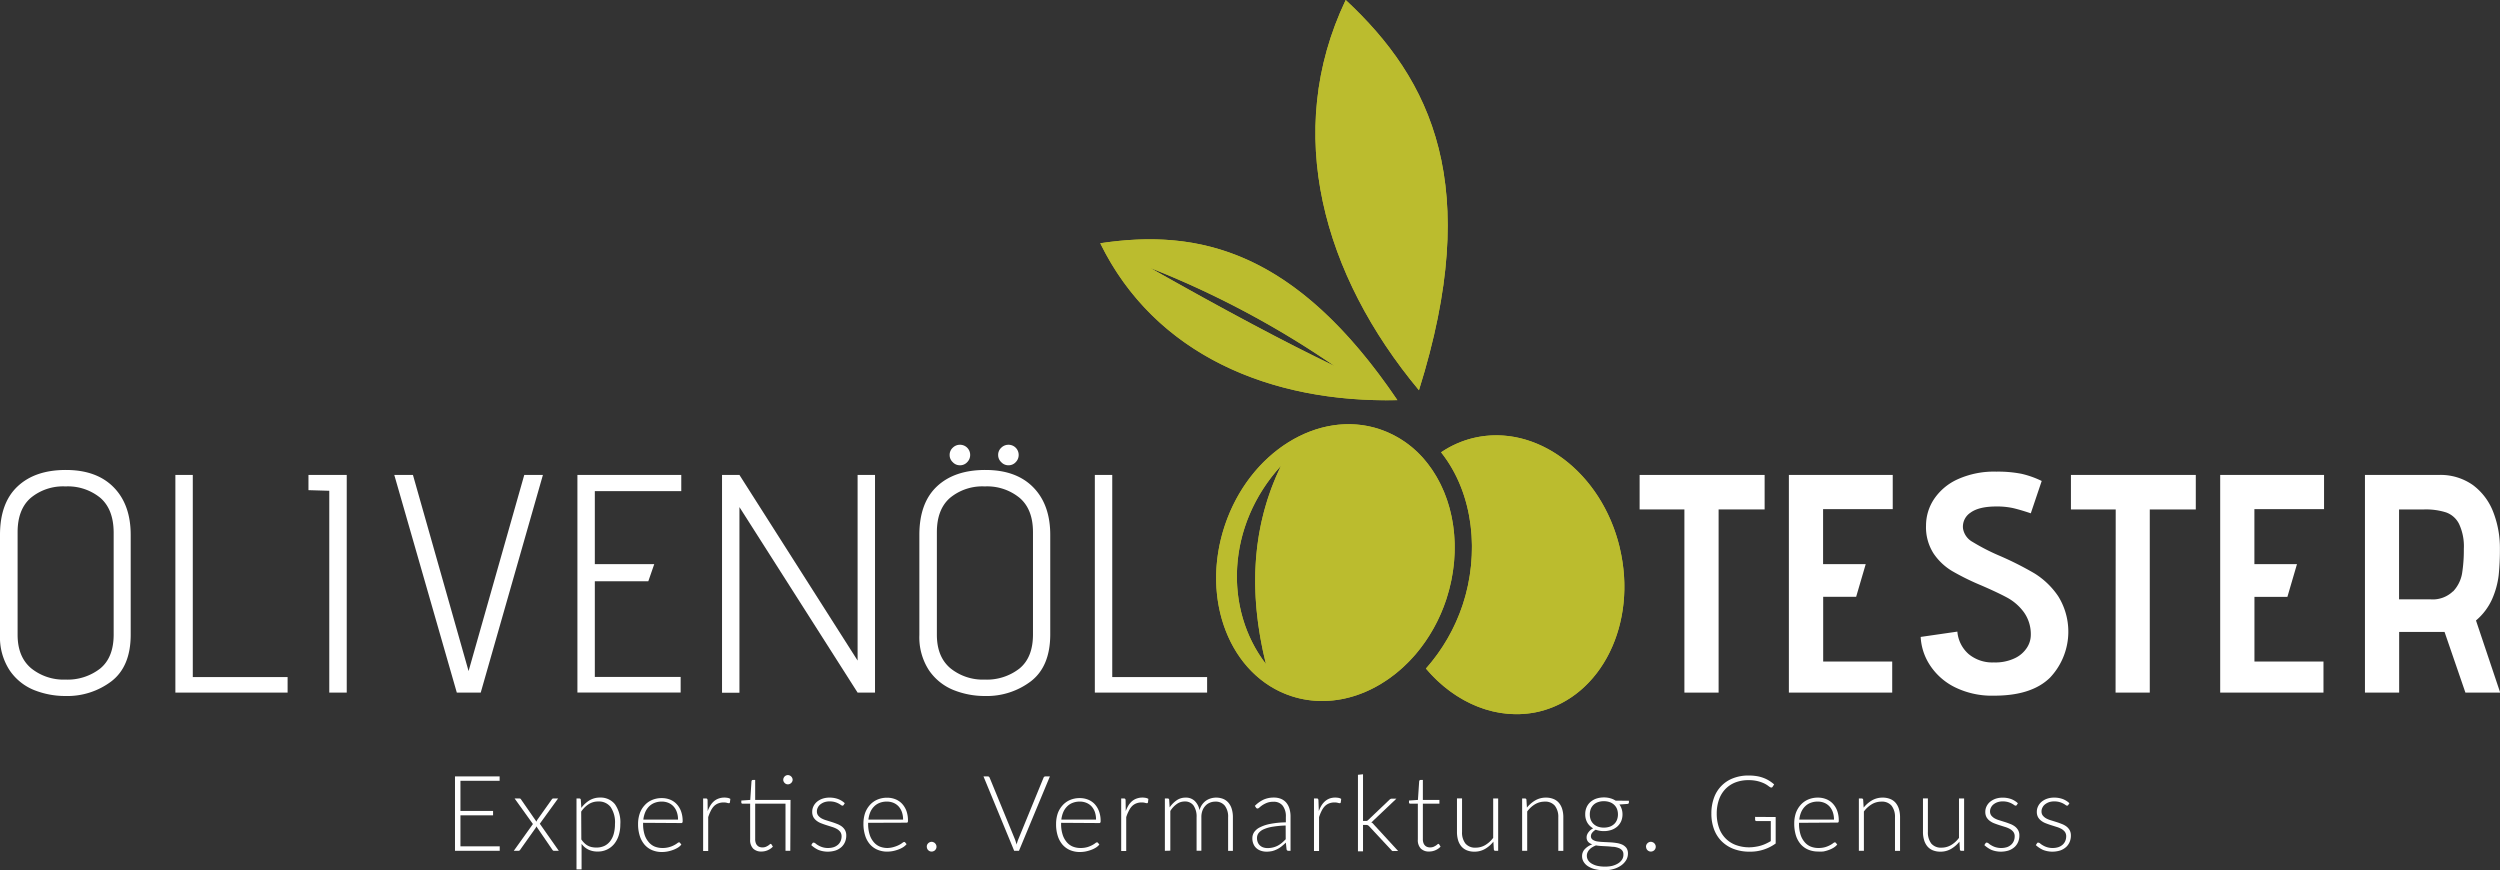<?xml version="1.0" encoding="UTF-8"?> <svg xmlns="http://www.w3.org/2000/svg" xmlns:xlink="http://www.w3.org/1999/xlink" viewBox="0 0 522.59 181.93"><rect x="0" y="0" width="522.59" height="181.93" fill="#333333" stroke="none"/><defs><style>.cls-1,.cls-2,.cls-4{fill:#bbbc2e;}.cls-1{clip-rule:evenodd;}.cls-2{fill-rule:evenodd;}.cls-3{clip-path:url(#clip-path);}.cls-5{clip-path:url(#clip-path-2);}.cls-6{clip-path:url(#clip-path-3);}.cls-7{clip-path:url(#clip-path-4);}.cls-8{fill:#fff;}</style><clipPath id="clip-path"><path class="cls-1" d="M285.6,16.89q5.28,27.35,7.64,49.46-6.15-20.88-7.64-49.46M281.3,0c18,16.74,28.72,38.82,15.31,81.57C276.59,57.52,268.12,27.69,281.3,0Z"></path></clipPath><clipPath id="clip-path-2"><path class="cls-1" d="M240.31,55.94Q263.71,69.19,279,76.53a193.49,193.49,0,0,0-38.73-20.59M230,50.85c20.55-3.09,40.84,1.41,62.1,32.79C265.63,84.25,241.41,74.16,230,50.85Z"></path></clipPath><clipPath id="clip-path-3"><path class="cls-1" d="M338.58,114.46c-3.78-15.79-17.45-26-30.55-22.91a20.66,20.66,0,0,0-6.79,3c6.94,8.74,8,21.35,4.51,31.88a38.21,38.21,0,0,1-7.68,13.32c6.14,7.28,15,11,23.62,9,13.11-3.14,20.67-18.47,16.89-34.25"></path></clipPath><clipPath id="clip-path-4"><path class="cls-1" d="M267.78,97.36q-8.89,18.3-3.15,41.45c-8.75-11.36-8.34-28.88,3.15-41.45m30.61-.51a21.11,21.11,0,0,0-10-7.13c-12.78-4.24-27.29,4.81-32.39,20.22s1.12,31.33,13.91,35.56c9.13,3,19.14-.72,26-8.73a34.29,34.29,0,0,0,6.42-11.49C305.77,114.75,304,104,298.39,96.85Z"></path></clipPath></defs><g id="Ebene_2" data-name="Ebene 2"><g id="Ebene_1-2" data-name="Ebene 1"><path class="cls-2" d="M285.6,16.89q5.28,27.35,7.64,49.46-6.15-20.88-7.64-49.46M281.3,0c18,16.74,28.72,38.82,15.31,81.57C276.59,57.52,268.12,27.69,281.3,0Z"></path><g class="cls-3"><rect class="cls-4" x="262.68" y="8.66" width="52.55" height="64.24" transform="translate(71.7 235.61) rotate(-49.92)"></rect></g><path class="cls-2" d="M240.31,55.94Q263.71,69.19,279,76.53a193.49,193.49,0,0,0-38.73-20.59M230,50.85c20.55-3.09,40.84,1.41,62.1,32.79C265.63,84.25,241.41,74.16,230,50.85Z"></path><g class="cls-5"><rect class="cls-4" x="244.92" y="31.13" width="33.38" height="70.21" transform="translate(77.31 263.36) rotate(-61.13)"></rect></g><path class="cls-2" d="M338.58,114.46c-3.78-15.79-17.45-26-30.55-22.91a20.66,20.66,0,0,0-6.79,3c6.94,8.74,8,21.35,4.51,31.88a38.21,38.21,0,0,1-7.68,13.32c6.14,7.28,15,11,23.62,9,13.11-3.14,20.67-18.47,16.89-34.25"></path><g class="cls-6"><rect class="cls-4" x="289.08" y="97.48" width="62.38" height="44.25" transform="translate(199.5 439.43) rotate(-89.79)"></rect></g><path class="cls-2" d="M267.78,97.36q-8.89,18.3-3.15,41.45c-8.75-11.36-8.34-28.88,3.15-41.45m30.61-.51a21.11,21.11,0,0,0-10-7.13c-12.78-4.24-27.29,4.81-32.39,20.22s1.12,31.33,13.91,35.56c9.13,3,19.14-.72,26-8.73a34.29,34.29,0,0,0,6.42-11.49C305.77,114.75,304,104,298.39,96.85Z"></path><g class="cls-7"><rect class="cls-4" x="246.82" y="89.58" width="63.03" height="54.86" transform="translate(160.31 394.91) rotate(-89.79)"></rect></g><path class="cls-8" d="M23.3,142.41a15.25,15.25,0,0,1-9.59,3.08,17.57,17.57,0,0,1-6.63-1.26A11.27,11.27,0,0,1,2,140.1a12.65,12.65,0,0,1-2-7.35V111.82q0-6.69,3.67-10.14t10.11-3.44q6.44,0,10,3.64t3.54,10v20.86Q27.3,139.32,23.3,142.41ZM21,104.09a10.71,10.71,0,0,0-7.31-2.41,10.59,10.59,0,0,0-7.28,2.41q-2.73,2.4-2.73,7.15v21.45c0,3.08.94,5.4,2.83,7a10.79,10.79,0,0,0,7.18,2.37,11.09,11.09,0,0,0,7.25-2.31q2.82-2.31,2.82-7.12V111.24Q23.72,106.48,21,104.09Z"></path><path class="cls-8" d="M36.66,99.28H40.3v42.25H60.12v3.25H36.66Z"></path><path class="cls-8" d="M68.83,102.59l-4.35-.13V99.28h8v45.5H68.83Z"></path><path class="cls-8" d="M82.42,99.28h3.9l11.63,41,11.64-41h3.9l-13,45.5h-5Z"></path><path class="cls-8" d="M120.7,99.28h21.71v3.38H124.34v15.27h12.42l-1.24,3.58H124.34v20h17.94v3.25H120.7Z"></path><path class="cls-8" d="M154.57,106v38.81h-3.64V99.28h3.64l24.7,38.8V99.28h3.64v45.5h-3.64Z"></path><path class="cls-8" d="M215.5,142.41a15.25,15.25,0,0,1-9.58,3.08,17.54,17.54,0,0,1-6.63-1.26,11.35,11.35,0,0,1-5.11-4.13,12.65,12.65,0,0,1-2-7.35V111.82q0-6.69,3.67-10.14T206,98.24q6.44,0,10,3.64t3.54,10v20.86Q219.5,139.32,215.5,142.41Zm-2.34-38.32a10.71,10.71,0,0,0-7.31-2.41,10.59,10.59,0,0,0-7.28,2.41q-2.73,2.4-2.73,7.15v21.45c0,3.08.94,5.4,2.83,7a10.79,10.79,0,0,0,7.18,2.37,11.09,11.09,0,0,0,7.25-2.31c1.88-1.54,2.83-3.91,2.83-7.12V111.24Q215.93,106.48,213.16,104.09Zm-14-7.48a2,2,0,0,1-.65-1.49,2,2,0,0,1,.65-1.53,2.11,2.11,0,0,1,1.49-.62,2.12,2.12,0,0,1,2.15,2.15,2.11,2.11,0,0,1-.62,1.49,2,2,0,0,1-1.53.65A2,2,0,0,1,199.16,96.61Zm10.14,0a2,2,0,0,1-.65-1.49,2,2,0,0,1,.65-1.53,2.11,2.11,0,0,1,1.49-.62,2.12,2.12,0,0,1,2.15,2.15,2.11,2.11,0,0,1-.62,1.49,2,2,0,0,1-1.53.65A2,2,0,0,1,209.3,96.61Z"></path><path class="cls-8" d="M228.86,99.28h3.64v42.25h19.83v3.25H228.86Z"></path><path class="cls-8" d="M352.1,106.49h-9.36V99.28h26.13v7.21h-9.62v38.29H352.1Z"></path><path class="cls-8" d="M373.94,99.28h21.71v7.15H381.09v11.5H390l-2,6.83h-6.89v13.52h14.43v6.5H373.94Z"></path><path class="cls-8" d="M411.51,136.72a7.73,7.73,0,0,0,5.27,1.75,9.46,9.46,0,0,0,4.45-.91,6.08,6.08,0,0,0,2.5-2.21,4.89,4.89,0,0,0,.78-2.53,7.91,7.91,0,0,0-1.4-4.78,10.6,10.6,0,0,0-3.44-3.06q-2.06-1.12-5.56-2.63a51.36,51.36,0,0,1-6.08-3,12.23,12.23,0,0,1-3.83-3.63,10.16,10.16,0,0,1-1.59-5.89,10,10,0,0,1,1.62-5.42,11.76,11.76,0,0,1,4.94-4.2,18.41,18.41,0,0,1,8.13-1.62,25.54,25.54,0,0,1,5.26.45,19.52,19.52,0,0,1,4.23,1.5l-2.28,6.76c-1.56-.52-2.83-.89-3.8-1.11a16,16,0,0,0-3.35-.32q-3.71,0-5.46,1.3a3.49,3.49,0,0,0-1.56,3.31,3.93,3.93,0,0,0,2,2.8,43.46,43.46,0,0,0,5.56,2.86,67.23,67.23,0,0,1,7.35,3.7,16.41,16.41,0,0,1,5,4.81,14,14,0,0,1-1.72,17q-3.84,3.78-11.7,3.77a17.51,17.51,0,0,1-8.22-1.78,13.22,13.22,0,0,1-5.2-4.62,11.84,11.84,0,0,1-1.92-5.88l7.67-1.11A7,7,0,0,0,411.51,136.72Z"></path><path class="cls-8" d="M442.26,106.49H432.9V99.28H459v7.21h-9.62v38.29h-7.15Z"></path><path class="cls-8" d="M464.1,99.28h21.71v7.15H471.25v11.5h8.9l-2,6.83h-6.89v13.52h14.43v6.5H464.1Z"></path><path class="cls-8" d="M511,132.1h-9.49v12.68h-7.15V99.28h15.4a11.73,11.73,0,0,1,7.16,2.11,12.65,12.65,0,0,1,4.25,5.62,20.78,20.78,0,0,1,1.4,7.74,51.64,51.64,0,0,1-.26,5.52,17.58,17.58,0,0,1-1.33,4.88,12.57,12.57,0,0,1-3.41,4.55l5.06,15.08h-7.27Zm1.79-8.48a7.24,7.24,0,0,0,1.88-3.8,31.06,31.06,0,0,0,.36-5.07,11,11,0,0,0-1-5.23,4.84,4.84,0,0,0-2.72-2.41,14,14,0,0,0-4.55-.62h-5.27v18.79H508A6.1,6.1,0,0,0,512.75,123.62Z"></path><path class="cls-8" d="M104.46,176.92l0,.93H95.11V162.29h9.33v.93H96.25v6.3h6.82v.91H96.25v6.49Z"></path><path class="cls-8" d="M116.81,177.85h-1a.32.32,0,0,1-.24-.09,1.1,1.1,0,0,1-.14-.18l-3.32-4.85a1.17,1.17,0,0,1-.17.38l-3.17,4.47c0,.06-.1.13-.16.19a.29.29,0,0,1-.21.08h-1l4-5.6-3.83-5.34h1a.37.37,0,0,1,.23.06.65.65,0,0,1,.13.16l3.21,4.63a1,1,0,0,1,.08-.19c0-.06.06-.13.1-.2l3-4.23a.83.83,0,0,1,.15-.17.29.29,0,0,1,.19-.06h1l-3.82,5.28Z"></path><path class="cls-8" d="M121.52,168.88a5.91,5.91,0,0,1,1.7-1.58,4.27,4.27,0,0,1,2.19-.58,3.83,3.83,0,0,1,3.14,1.4,6.59,6.59,0,0,1,1.12,4.19,7.73,7.73,0,0,1-.31,2.24,5.47,5.47,0,0,1-.92,1.8A4.34,4.34,0,0,1,124.9,178a4.25,4.25,0,0,1-1.92-.41,3.84,3.84,0,0,1-1.41-1.2v5.34h-1.06V166.91h.58a.29.29,0,0,1,.32.27Zm0,6.59a4.45,4.45,0,0,0,.66.79,3.22,3.22,0,0,0,.73.53,3,3,0,0,0,.82.29,4.56,4.56,0,0,0,.92.09,3.94,3.94,0,0,0,1.7-.35,3.35,3.35,0,0,0,1.21-1,4.5,4.5,0,0,0,.74-1.54,7.53,7.53,0,0,0,.25-2,5.72,5.72,0,0,0-.91-3.59,3.07,3.07,0,0,0-2.58-1.15,3.62,3.62,0,0,0-2,.56,5.41,5.41,0,0,0-1.57,1.56Z"></path><path class="cls-8" d="M134.43,172v.2a7.42,7.42,0,0,0,.28,2.17,4.26,4.26,0,0,0,.82,1.57,3.3,3.3,0,0,0,1.27,1,4.29,4.29,0,0,0,1.67.32,5,5,0,0,0,2.45-.59,4.86,4.86,0,0,0,.66-.41.71.71,0,0,1,.35-.18.27.27,0,0,1,.22.11l.28.35a2.81,2.81,0,0,1-.69.62,5.5,5.5,0,0,1-1,.49,7.72,7.72,0,0,1-1.15.33,6.23,6.23,0,0,1-1.22.12,5.24,5.24,0,0,1-2.05-.39,4.27,4.27,0,0,1-1.58-1.14,5.24,5.24,0,0,1-1-1.83,7.91,7.91,0,0,1-.36-2.49,6.63,6.63,0,0,1,.34-2.17,4.79,4.79,0,0,1,1-1.71,4.32,4.32,0,0,1,1.55-1.13,5.08,5.08,0,0,1,2.08-.41,4.62,4.62,0,0,1,1.72.32,3.79,3.79,0,0,1,1.37.93,4.36,4.36,0,0,1,.92,1.5,5.91,5.91,0,0,1,.34,2.05.62.62,0,0,1-.07.33.25.25,0,0,1-.22.09Zm7.3-.68a4.54,4.54,0,0,0-.25-1.57,3.35,3.35,0,0,0-.7-1.19,3,3,0,0,0-1.07-.74,3.56,3.56,0,0,0-1.37-.26,4.07,4.07,0,0,0-1.52.27,3.34,3.34,0,0,0-1.16.76,3.91,3.91,0,0,0-.78,1.18,5.69,5.69,0,0,0-.4,1.55Z"></path><path class="cls-8" d="M147.93,169.55a6.69,6.69,0,0,1,.58-1.2,4.05,4.05,0,0,1,.75-.88,3.14,3.14,0,0,1,1-.56,3.48,3.48,0,0,1,1.16-.19,3.79,3.79,0,0,1,.67.06,1.56,1.56,0,0,1,.58.22l-.09.72a.2.2,0,0,1-.21.18,1.72,1.72,0,0,1-.4-.08,2.72,2.72,0,0,0-.71-.08,3.08,3.08,0,0,0-1.13.2,2.61,2.61,0,0,0-.88.57,3.91,3.91,0,0,0-.68,1,9,9,0,0,0-.53,1.3v7.08h-1.06V166.91h.56a.38.38,0,0,1,.27.07.53.53,0,0,1,.1.27Z"></path><path class="cls-8" d="M165.2,177.85h-1V168h-6.34v7.42a2.24,2.24,0,0,0,.12.78,1.28,1.28,0,0,0,.32.53,1.14,1.14,0,0,0,.47.31,1.72,1.72,0,0,0,.6.1,2,2,0,0,0,.68-.11,3.31,3.31,0,0,0,.5-.26,3.78,3.78,0,0,0,.34-.25.33.33,0,0,1,.21-.12.26.26,0,0,1,.17.11l.29.47a3.19,3.19,0,0,1-1.06.74,3.29,3.29,0,0,1-1.34.28,2.35,2.35,0,0,1-1.73-.62,2.54,2.54,0,0,1-.62-1.9V168h-1.58a.29.29,0,0,1-.2-.07.21.21,0,0,1-.07-.18v-.41l1.87-.13.26-3.92a.56.56,0,0,1,.09-.17.24.24,0,0,1,.19-.08h.49v4.18h7.39Zm.49-14.85a.75.75,0,0,1-.09.37.81.81,0,0,1-.22.3,1,1,0,0,1-.68.29,1,1,0,0,1-.38-.08,1.05,1.05,0,0,1-.51-.51.75.75,0,0,1-.08-.37.84.84,0,0,1,.08-.38,1,1,0,0,1,.21-.31.9.9,0,0,1,.3-.21,1,1,0,0,1,.38-.08,1,1,0,0,1,.68.29.84.84,0,0,1,.22.31A.85.85,0,0,1,165.69,163Z"></path><path class="cls-8" d="M176.36,168.26a.29.29,0,0,1-.26.15.53.53,0,0,1-.3-.13,5.76,5.76,0,0,0-.5-.31,4.22,4.22,0,0,0-.78-.31,4,4,0,0,0-1.12-.14,3.41,3.41,0,0,0-1.09.17,2.88,2.88,0,0,0-.83.46,1.9,1.9,0,0,0-.53.67,1.7,1.7,0,0,0-.19.79,1.4,1.4,0,0,0,.26.86,2.5,2.5,0,0,0,.69.59,4.8,4.8,0,0,0,1,.41l1.12.35c.38.12.75.25,1.12.4a4.1,4.1,0,0,1,1,.53,2.59,2.59,0,0,1,.69.78,2.29,2.29,0,0,1,.26,1.12,3.42,3.42,0,0,1-.25,1.33,3.07,3.07,0,0,1-.74,1.07,3.7,3.7,0,0,1-1.21.72,5.43,5.43,0,0,1-3.63-.11,5.77,5.77,0,0,1-1.49-1l.24-.38a.5.5,0,0,1,.12-.13.4.4,0,0,1,.2,0,.6.6,0,0,1,.34.17,3.45,3.45,0,0,0,.55.38,3.89,3.89,0,0,0,.84.38,3.69,3.69,0,0,0,1.24.18,3.76,3.76,0,0,0,1.22-.19,2.65,2.65,0,0,0,.88-.53,2.17,2.17,0,0,0,.53-.77,2.5,2.5,0,0,0,.18-.94,1.59,1.59,0,0,0-.26-.92,2.4,2.4,0,0,0-.69-.61,5.17,5.17,0,0,0-1-.43l-1.11-.35c-.39-.12-.76-.25-1.12-.39a3.77,3.77,0,0,1-1-.53,2.57,2.57,0,0,1-.7-.77,2.32,2.32,0,0,1-.26-1.14,2.58,2.58,0,0,1,.25-1.12,2.89,2.89,0,0,1,.72-.95,3.7,3.7,0,0,1,1.14-.65,4.47,4.47,0,0,1,1.51-.24,5.09,5.09,0,0,1,1.77.29,4.16,4.16,0,0,1,1.42.88Z"></path><path class="cls-8" d="M181.47,172v.2a7.4,7.4,0,0,0,.29,2.17,4.4,4.4,0,0,0,.81,1.57,3.33,3.33,0,0,0,1.28,1,4.25,4.25,0,0,0,1.67.32A5,5,0,0,0,187,177a5.54,5.54,0,0,0,1-.41,4.67,4.67,0,0,0,.65-.41A.75.75,0,0,1,189,176a.25.25,0,0,1,.22.11l.29.35a3.07,3.07,0,0,1-.7.62,5.18,5.18,0,0,1-1,.49,7.26,7.26,0,0,1-1.14.33,6.41,6.41,0,0,1-1.23.12,5.15,5.15,0,0,1-2-.39,4.31,4.31,0,0,1-1.59-1.14,5.07,5.07,0,0,1-1-1.83,7.91,7.91,0,0,1-.36-2.49,6.9,6.9,0,0,1,.33-2.17,5.12,5.12,0,0,1,1-1.71,4.41,4.41,0,0,1,1.55-1.13,5.13,5.13,0,0,1,2.09-.41,4.6,4.6,0,0,1,1.71.32,3.83,3.83,0,0,1,1.38.93,4.52,4.52,0,0,1,.92,1.5,5.92,5.92,0,0,1,.33,2.05.64.64,0,0,1-.06.33.27.27,0,0,1-.22.09Zm7.31-.68a4.79,4.79,0,0,0-.25-1.57,3.5,3.5,0,0,0-.7-1.19,3.07,3.07,0,0,0-1.07-.74,3.59,3.59,0,0,0-1.37-.26,4,4,0,0,0-1.52.27,3.25,3.25,0,0,0-1.16.76,3.76,3.76,0,0,0-.79,1.18,5.68,5.68,0,0,0-.39,1.55Z"></path><path class="cls-8" d="M193.73,177a1.05,1.05,0,0,1,.07-.4,1,1,0,0,1,.22-.32,1.05,1.05,0,0,1,.72-.31.86.86,0,0,1,.39.09.83.83,0,0,1,.33.22,1.21,1.21,0,0,1,.22.32,1,1,0,0,1,0,.8,1.21,1.21,0,0,1-.22.32.93.93,0,0,1-.33.21,1,1,0,0,1-.39.08,1,1,0,0,1-1-1Z"></path><path class="cls-8" d="M219.47,162.29,213,177.85h-1l-6.42-15.56h.89a.41.41,0,0,1,.25.08.6.6,0,0,1,.16.22l5.3,12.91c.06.16.11.33.17.52s.12.37.17.56c0-.19.09-.38.14-.56a3.52,3.52,0,0,1,.18-.52l5.29-12.91a.45.45,0,0,1,.15-.21.42.42,0,0,1,.27-.09Z"></path><path class="cls-8" d="M221.81,172v.2a7.08,7.08,0,0,0,.29,2.17,4.4,4.4,0,0,0,.81,1.57,3.33,3.33,0,0,0,1.28,1,4.21,4.21,0,0,0,1.67.32,5.08,5.08,0,0,0,1.43-.18,5.15,5.15,0,0,0,1-.41,4.3,4.3,0,0,0,.66-.41.75.75,0,0,1,.35-.18.25.25,0,0,1,.22.11l.29.35a3.07,3.07,0,0,1-.7.62,5.18,5.18,0,0,1-1,.49,8,8,0,0,1-1.14.33,6.41,6.41,0,0,1-1.23.12,5.24,5.24,0,0,1-2.05-.39,4.36,4.36,0,0,1-1.58-1.14,5.24,5.24,0,0,1-1-1.83,7.93,7.93,0,0,1-.35-2.49,6.9,6.9,0,0,1,.33-2.17,5,5,0,0,1,1-1.71,4.41,4.41,0,0,1,1.55-1.13,5.11,5.11,0,0,1,2.08-.41,4.62,4.62,0,0,1,1.72.32,3.83,3.83,0,0,1,1.38.93,4.5,4.5,0,0,1,.91,1.5,5.69,5.69,0,0,1,.34,2.05.54.54,0,0,1-.07.33.24.24,0,0,1-.22.09Zm7.3-.68a4.79,4.79,0,0,0-.24-1.57,3.5,3.5,0,0,0-.7-1.19,3,3,0,0,0-1.08-.74,3.54,3.54,0,0,0-1.36-.26,4,4,0,0,0-1.52.27,3.16,3.16,0,0,0-1.16.76,3.76,3.76,0,0,0-.79,1.18,5.69,5.69,0,0,0-.4,1.55Z"></path><path class="cls-8" d="M235.32,169.55a7.45,7.45,0,0,1,.57-1.2,4.05,4.05,0,0,1,.75-.88,3.14,3.14,0,0,1,1-.56,3.53,3.53,0,0,1,1.16-.19,3.71,3.71,0,0,1,.67.06,1.56,1.56,0,0,1,.58.22l-.08.72q-.06.18-.21.18a1.78,1.78,0,0,1-.41-.08,2.64,2.64,0,0,0-.7-.08,3,3,0,0,0-1.13.2,2.52,2.52,0,0,0-.88.57,3.67,3.67,0,0,0-.68,1,8,8,0,0,0-.54,1.3v7.08h-1.05V166.91h.56a.37.37,0,0,1,.26.07.45.45,0,0,1,.1.27Z"></path><path class="cls-8" d="M243.5,177.85V166.91h.58a.29.29,0,0,1,.32.27l.1,1.59a5.88,5.88,0,0,1,1.46-1.48,3.26,3.26,0,0,1,1.86-.56,2.62,2.62,0,0,1,1.92.7,3.59,3.59,0,0,1,1,1.92,3.72,3.72,0,0,1,.55-1.17,3.54,3.54,0,0,1,.82-.82,3.45,3.45,0,0,1,1-.47,4,4,0,0,1,2.58.11,2.92,2.92,0,0,1,1.1.8,3.58,3.58,0,0,1,.69,1.3,5.9,5.9,0,0,1,.24,1.76v7h-1v-7a3.73,3.73,0,0,0-.7-2.45,2.42,2.42,0,0,0-2-.84,2.9,2.9,0,0,0-1.09.21,2.5,2.5,0,0,0-.92.62,3,3,0,0,0-.64,1,3.89,3.89,0,0,0-.24,1.43v7h-1v-7a4.06,4.06,0,0,0-.64-2.45,2.17,2.17,0,0,0-1.85-.84,2.79,2.79,0,0,0-1.65.53,4.9,4.9,0,0,0-1.35,1.46v8.29Z"></path><path class="cls-8" d="M262.31,168.46a6.31,6.31,0,0,1,1.8-1.3,5.13,5.13,0,0,1,2.15-.44,3.85,3.85,0,0,1,1.54.28,2.94,2.94,0,0,1,1.09.8,3.56,3.56,0,0,1,.66,1.27,5.7,5.7,0,0,1,.22,1.66v7.12h-.42a.38.38,0,0,1-.41-.3l-.15-1.41c-.3.29-.6.55-.9.79a5,5,0,0,1-.93.59,4.94,4.94,0,0,1-1,.38,5.88,5.88,0,0,1-1.23.13,3.6,3.6,0,0,1-1.09-.17,2.66,2.66,0,0,1-.94-.5,2.35,2.35,0,0,1-.66-.88,2.92,2.92,0,0,1-.25-1.28,2.26,2.26,0,0,1,.4-1.29,3.18,3.18,0,0,1,1.24-1,8.13,8.13,0,0,1,2.17-.7,18.51,18.51,0,0,1,3.19-.31v-1.14a3.62,3.62,0,0,0-.66-2.34,2.31,2.31,0,0,0-1.94-.82,3.6,3.6,0,0,0-1.35.22,5.46,5.46,0,0,0-.94.48,6.68,6.68,0,0,0-.63.49.7.7,0,0,1-.4.22.32.32,0,0,1-.2-.06.44.44,0,0,1-.13-.14Zm6.44,4.1a20.61,20.61,0,0,0-2.69.25,7.63,7.63,0,0,0-1.86.52,2.77,2.77,0,0,0-1.09.79,1.67,1.67,0,0,0-.35,1,2.33,2.33,0,0,0,.18,1,1.84,1.84,0,0,0,.49.66,1.9,1.9,0,0,0,.7.38,2.81,2.81,0,0,0,.82.12,4.69,4.69,0,0,0,1.17-.14,4.33,4.33,0,0,0,1-.38,5,5,0,0,0,.86-.59c.26-.23.52-.47.78-.74Z"></path><path class="cls-8" d="M275.68,169.55a6.69,6.69,0,0,1,.57-1.2,4.05,4.05,0,0,1,.75-.88,3.14,3.14,0,0,1,.95-.56,3.53,3.53,0,0,1,1.16-.19,3.79,3.79,0,0,1,.67.06,1.56,1.56,0,0,1,.58.22l-.09.72a.2.2,0,0,1-.2.18,1.78,1.78,0,0,1-.41-.08,2.67,2.67,0,0,0-.71-.08,3,3,0,0,0-1.12.2,2.52,2.52,0,0,0-.88.57,3.94,3.94,0,0,0-.69,1,9,9,0,0,0-.53,1.3v7.08h-1.06V166.91h.57a.37.37,0,0,1,.26.07.53.53,0,0,1,.1.27Z"></path><path class="cls-8" d="M284.92,161.85v9.75h.5a.92.92,0,0,0,.29,0,.85.85,0,0,0,.31-.21l4.38-4.17a1.16,1.16,0,0,1,.25-.2.62.62,0,0,1,.33-.07h.92l-4.83,4.58a1.49,1.49,0,0,1-.43.37,1.38,1.38,0,0,1,.31.2,3.27,3.27,0,0,1,.24.27l5.07,5.52h-.91a.64.64,0,0,1-.28,0,.61.61,0,0,1-.24-.2l-4.59-4.93-.17-.16a.87.87,0,0,0-.18-.11l-.2-.05-.28,0h-.49v5.52h-1.06v-16Z"></path><path class="cls-8" d="M298.73,178a2.35,2.35,0,0,1-1.73-.62,2.54,2.54,0,0,1-.62-1.9V168H294.8a.25.25,0,0,1-.19-.07.19.19,0,0,1-.08-.18v-.41l1.87-.13.26-3.92a.56.56,0,0,1,.09-.17.26.26,0,0,1,.19-.08h.49v4.18h3.46V168h-3.46v7.42a2.24,2.24,0,0,0,.12.78,1.39,1.39,0,0,0,.32.53,1.11,1.11,0,0,0,.48.31,1.63,1.63,0,0,0,.59.1,2,2,0,0,0,.68-.11,3.31,3.31,0,0,0,.5-.26,2.74,2.74,0,0,0,.34-.25.38.38,0,0,1,.21-.12.22.22,0,0,1,.17.11l.29.47a3.19,3.19,0,0,1-1.06.74A3.29,3.29,0,0,1,298.73,178Z"></path><path class="cls-8" d="M313.17,166.91v10.94h-.58a.29.29,0,0,1-.32-.28l-.1-1.63a6.15,6.15,0,0,1-1.75,1.52,4.37,4.37,0,0,1-2.22.57,4.07,4.07,0,0,1-1.59-.29,3,3,0,0,1-1.14-.82,3.74,3.74,0,0,1-.68-1.3,6.07,6.07,0,0,1-.23-1.72v-7h1.06v7a3.75,3.75,0,0,0,.7,2.42,2.61,2.61,0,0,0,2.15.87,3.89,3.89,0,0,0,2-.54,5.75,5.75,0,0,0,1.66-1.51v-8.23Z"></path><path class="cls-8" d="M319.18,168.82a6.35,6.35,0,0,1,1.76-1.52,4.36,4.36,0,0,1,2.21-.57,4.14,4.14,0,0,1,1.59.29,2.88,2.88,0,0,1,1.14.82,3.66,3.66,0,0,1,.68,1.3,5.73,5.73,0,0,1,.23,1.72v7h-1.05v-7a3.77,3.77,0,0,0-.71-2.42,2.59,2.59,0,0,0-2.14-.87,3.93,3.93,0,0,0-2,.54,5.63,5.63,0,0,0-1.65,1.52v8.22h-1.06V166.91h.58a.29.29,0,0,1,.32.27Z"></path><path class="cls-8" d="M340.5,167.39v.37c0,.16-.1.26-.31.29l-1.67.12a3.31,3.31,0,0,1,.47.94,3.65,3.65,0,0,1,.17,1.12,3.7,3.7,0,0,1-.28,1.44,3.35,3.35,0,0,1-.8,1.1,3.71,3.71,0,0,1-1.23.71,5,5,0,0,1-1.59.25,4.85,4.85,0,0,1-1.7-.29,2.52,2.52,0,0,0-.73.62,1.19,1.19,0,0,0-.27.71.86.86,0,0,0,.33.73,2.29,2.29,0,0,0,.88.37A10.21,10.21,0,0,0,335,176l1.42.07a13.13,13.13,0,0,1,1.42.14,4.57,4.57,0,0,1,1.25.34,2.42,2.42,0,0,1,.88.69,2,2,0,0,1,.33,1.19,2.7,2.7,0,0,1-.34,1.31,3.64,3.64,0,0,1-1,1.11,5.17,5.17,0,0,1-1.56.77,6.55,6.55,0,0,1-2.05.29,8.08,8.08,0,0,1-2-.23,4.91,4.91,0,0,1-1.46-.64,2.86,2.86,0,0,1-.88-.93,2.24,2.24,0,0,1-.3-1.12,2.12,2.12,0,0,1,.57-1.49,3.84,3.84,0,0,1,1.57-1A2,2,0,0,1,332,176a1.38,1.38,0,0,1-.34-1,1.46,1.46,0,0,1,.09-.49,2,2,0,0,1,.27-.5,3,3,0,0,1,.42-.47,3.66,3.66,0,0,1,.58-.39,3.27,3.27,0,0,1-1.22-1.2,3.41,3.41,0,0,1-.43-1.75,3.52,3.52,0,0,1,.28-1.44,3.19,3.19,0,0,1,.79-1.1,3.71,3.71,0,0,1,1.24-.72,5.06,5.06,0,0,1,1.6-.25,4.72,4.72,0,0,1,1.34.18,3.74,3.74,0,0,1,1.09.49Zm-1.15,11.2a1.24,1.24,0,0,0-.27-.83,1.7,1.7,0,0,0-.71-.49,4.4,4.4,0,0,0-1-.25c-.4,0-.81-.08-1.24-.1l-1.29-.07a9.12,9.12,0,0,1-1.22-.13,5,5,0,0,0-.77.38,2.67,2.67,0,0,0-.6.49,2,2,0,0,0-.4.6,1.62,1.62,0,0,0-.14.7,1.72,1.72,0,0,0,.24.89,2.19,2.19,0,0,0,.73.72,4.2,4.2,0,0,0,1.17.48,6.89,6.89,0,0,0,1.6.17A6.4,6.4,0,0,0,337,181a4.51,4.51,0,0,0,1.26-.53,2.71,2.71,0,0,0,.83-.82A1.88,1.88,0,0,0,339.35,178.59ZM335.26,173a3.78,3.78,0,0,0,1.26-.2,2.76,2.76,0,0,0,.92-.57,2.35,2.35,0,0,0,.57-.87,3.06,3.06,0,0,0,.2-1.12,3.19,3.19,0,0,0-.2-1.13,2.4,2.4,0,0,0-.59-.87,2.58,2.58,0,0,0-.92-.56,3.66,3.66,0,0,0-1.24-.2,3.6,3.6,0,0,0-1.23.2,2.54,2.54,0,0,0-.93.56,2.51,2.51,0,0,0-.58.87,3.19,3.19,0,0,0-.19,1.13,3.06,3.06,0,0,0,.19,1.12,2.51,2.51,0,0,0,.58.87,2.7,2.7,0,0,0,.93.57A3.6,3.6,0,0,0,335.26,173Z"></path><path class="cls-8" d="M344.07,177a1.06,1.06,0,0,1,.08-.4.87.87,0,0,1,.22-.32.84.84,0,0,1,.31-.22.91.91,0,0,1,.41-.09.89.89,0,0,1,.39.09.91.91,0,0,1,.33.22,1.21,1.21,0,0,1,.22.32,1,1,0,0,1,0,.8,1.21,1.21,0,0,1-.22.32,1,1,0,0,1-.33.21,1,1,0,0,1-.39.08,1,1,0,0,1-1-1Z"></path><path class="cls-8" d="M371.18,170.79v5.53a9,9,0,0,1-5.46,1.71,9.14,9.14,0,0,1-3.32-.57,7.15,7.15,0,0,1-2.51-1.6,6.92,6.92,0,0,1-1.6-2.52,9.21,9.21,0,0,1-.55-3.28,9.43,9.43,0,0,1,.54-3.27,6.78,6.78,0,0,1,4-4.11,8.74,8.74,0,0,1,3.24-.57,10.48,10.48,0,0,1,1.65.12,7.35,7.35,0,0,1,1.4.36,6.75,6.75,0,0,1,1.21.58,7.54,7.54,0,0,1,1.08.8l-.31.48a.32.32,0,0,1-.46.13,2.43,2.43,0,0,1-.47-.31,5.41,5.41,0,0,0-.85-.51,7.61,7.61,0,0,0-1.34-.47,7.72,7.72,0,0,0-1.94-.21,7.43,7.43,0,0,0-2.74.48,5.85,5.85,0,0,0-2.09,1.39,6,6,0,0,0-1.33,2.2,8.62,8.62,0,0,0-.47,2.91,8.74,8.74,0,0,0,.47,2.95,5.92,5.92,0,0,0,1.35,2.22,5.85,5.85,0,0,0,2.15,1.4,8,8,0,0,0,2.85.49A8.47,8.47,0,0,0,367,177a7.67,7.67,0,0,0,2.16-.65,11,11,0,0,0,1-.53v-4.19h-3a.28.28,0,0,1-.2-.08.25.25,0,0,1-.08-.17v-.62Z"></path><path class="cls-8" d="M376.06,172v.2a7.4,7.4,0,0,0,.29,2.17,4.4,4.4,0,0,0,.81,1.57,3.33,3.33,0,0,0,1.28,1,4.25,4.25,0,0,0,1.67.32,5,5,0,0,0,1.43-.18,5.54,5.54,0,0,0,1-.41,4.67,4.67,0,0,0,.65-.41.75.75,0,0,1,.35-.18.25.25,0,0,1,.22.11l.29.35a3.07,3.07,0,0,1-.7.62,5.18,5.18,0,0,1-1,.49,7.26,7.26,0,0,1-1.14.33A6.41,6.41,0,0,1,380,178a5.15,5.15,0,0,1-2-.39,4.31,4.31,0,0,1-1.59-1.14,5.24,5.24,0,0,1-1-1.83,8.23,8.23,0,0,1-.35-2.49,6.9,6.9,0,0,1,.33-2.17,5.12,5.12,0,0,1,1-1.71,4.41,4.41,0,0,1,1.55-1.13,5.13,5.13,0,0,1,2.09-.41,4.6,4.6,0,0,1,1.71.32,3.83,3.83,0,0,1,1.38.93,4.52,4.52,0,0,1,.92,1.5,5.92,5.92,0,0,1,.33,2.05.64.64,0,0,1-.06.33.27.27,0,0,1-.23.09Zm7.31-.68a4.79,4.79,0,0,0-.25-1.57,3.5,3.5,0,0,0-.7-1.19,3.07,3.07,0,0,0-1.07-.74,3.59,3.59,0,0,0-1.37-.26,4,4,0,0,0-1.52.27,3.16,3.16,0,0,0-1.16.76,3.76,3.76,0,0,0-.79,1.18,5.34,5.34,0,0,0-.39,1.55Z"></path><path class="cls-8" d="M389.57,168.82a6.31,6.31,0,0,1,1.75-1.52,4.42,4.42,0,0,1,2.22-.57,4.14,4.14,0,0,1,1.59.29,2.88,2.88,0,0,1,1.14.82,3.66,3.66,0,0,1,.68,1.3,6.07,6.07,0,0,1,.23,1.72v7h-1.06v-7a3.77,3.77,0,0,0-.7-2.42,2.59,2.59,0,0,0-2.14-.87,3.9,3.9,0,0,0-2,.54,5.79,5.79,0,0,0-1.66,1.52v8.22h-1.05V166.91h.58a.29.29,0,0,1,.32.27Z"></path><path class="cls-8" d="M410.57,166.91v10.94H410a.28.28,0,0,1-.31-.28l-.1-1.63a6.19,6.19,0,0,1-1.76,1.52,4.36,4.36,0,0,1-2.21.57,4.15,4.15,0,0,1-1.6-.29,2.92,2.92,0,0,1-1.13-.82,3.58,3.58,0,0,1-.68-1.3,5.72,5.72,0,0,1-.24-1.72v-7H403v7a3.81,3.81,0,0,0,.7,2.42,2.61,2.61,0,0,0,2.15.87,3.93,3.93,0,0,0,2-.54,5.59,5.59,0,0,0,1.65-1.51v-8.23Z"></path><path class="cls-8" d="M421.59,168.26a.27.27,0,0,1-.25.15.56.56,0,0,1-.31-.13,4.54,4.54,0,0,0-.5-.31,4.22,4.22,0,0,0-.78-.31,4,4,0,0,0-1.12-.14,3.31,3.31,0,0,0-1.08.17,2.81,2.81,0,0,0-.84.46,1.9,1.9,0,0,0-.53.67,1.7,1.7,0,0,0-.19.79,1.4,1.4,0,0,0,.26.86,2.5,2.5,0,0,0,.69.59,4.66,4.66,0,0,0,1,.41l1.11.35c.38.12.75.25,1.12.4a3.91,3.91,0,0,1,1,.53,2.59,2.59,0,0,1,.69.78,2.18,2.18,0,0,1,.26,1.12,3.42,3.42,0,0,1-.25,1.33,3.07,3.07,0,0,1-.74,1.07,3.7,3.7,0,0,1-1.21.72,5.43,5.43,0,0,1-3.63-.11,5.94,5.94,0,0,1-1.49-1l.24-.38a.53.53,0,0,1,.13-.13.34.34,0,0,1,.19,0,.65.65,0,0,1,.35.17,2.92,2.92,0,0,0,.54.38,4.13,4.13,0,0,0,.84.38,4.18,4.18,0,0,0,2.46,0,2.65,2.65,0,0,0,.88-.53,2.17,2.17,0,0,0,.53-.77,2.5,2.5,0,0,0,.18-.94,1.51,1.51,0,0,0-.26-.92,2.4,2.4,0,0,0-.69-.61,4.91,4.91,0,0,0-1-.43l-1.11-.35c-.38-.12-.76-.25-1.12-.39a3.77,3.77,0,0,1-1-.53,2.57,2.57,0,0,1-.7-.77,2.32,2.32,0,0,1-.26-1.14,2.58,2.58,0,0,1,.25-1.12,2.89,2.89,0,0,1,.72-.95,4,4,0,0,1,1.14-.65,4.47,4.47,0,0,1,1.51-.24,5.15,5.15,0,0,1,1.78.29,4.22,4.22,0,0,1,1.41.88Z"></path><path class="cls-8" d="M432.35,168.26a.29.29,0,0,1-.26.15.53.53,0,0,1-.3-.13,4.54,4.54,0,0,0-.5-.31,4.22,4.22,0,0,0-.78-.31,4,4,0,0,0-1.12-.14,3.41,3.41,0,0,0-1.09.17,2.88,2.88,0,0,0-.83.46,1.9,1.9,0,0,0-.53.67,1.7,1.7,0,0,0-.19.79,1.4,1.4,0,0,0,.26.86,2.5,2.5,0,0,0,.69.59,4.8,4.8,0,0,0,1,.41l1.12.35c.38.12.75.25,1.12.4a4.1,4.1,0,0,1,1,.53,2.59,2.59,0,0,1,.69.78,2.29,2.29,0,0,1,.26,1.12,3.42,3.42,0,0,1-.25,1.33,3.07,3.07,0,0,1-.74,1.07,3.7,3.7,0,0,1-1.21.72,5.43,5.43,0,0,1-3.63-.11,6,6,0,0,1-1.5-1l.25-.38a.5.5,0,0,1,.12-.13.4.4,0,0,1,.2,0,.6.6,0,0,1,.34.17,3.45,3.45,0,0,0,.55.38,3.89,3.89,0,0,0,2.08.56,3.76,3.76,0,0,0,1.22-.19,2.65,2.65,0,0,0,.88-.53,2.17,2.17,0,0,0,.53-.77,2.5,2.5,0,0,0,.18-.94,1.59,1.59,0,0,0-.26-.92,2.4,2.4,0,0,0-.69-.61,4.91,4.91,0,0,0-1-.43l-1.11-.35c-.39-.12-.76-.25-1.12-.39a3.77,3.77,0,0,1-1-.53,2.57,2.57,0,0,1-.7-.77,2.32,2.32,0,0,1-.26-1.14,2.58,2.58,0,0,1,.25-1.12,2.89,2.89,0,0,1,.72-.95,3.7,3.7,0,0,1,1.14-.65,4.47,4.47,0,0,1,1.51-.24,5.09,5.09,0,0,1,1.77.29,4.16,4.16,0,0,1,1.42.88Z"></path></g></g></svg> 